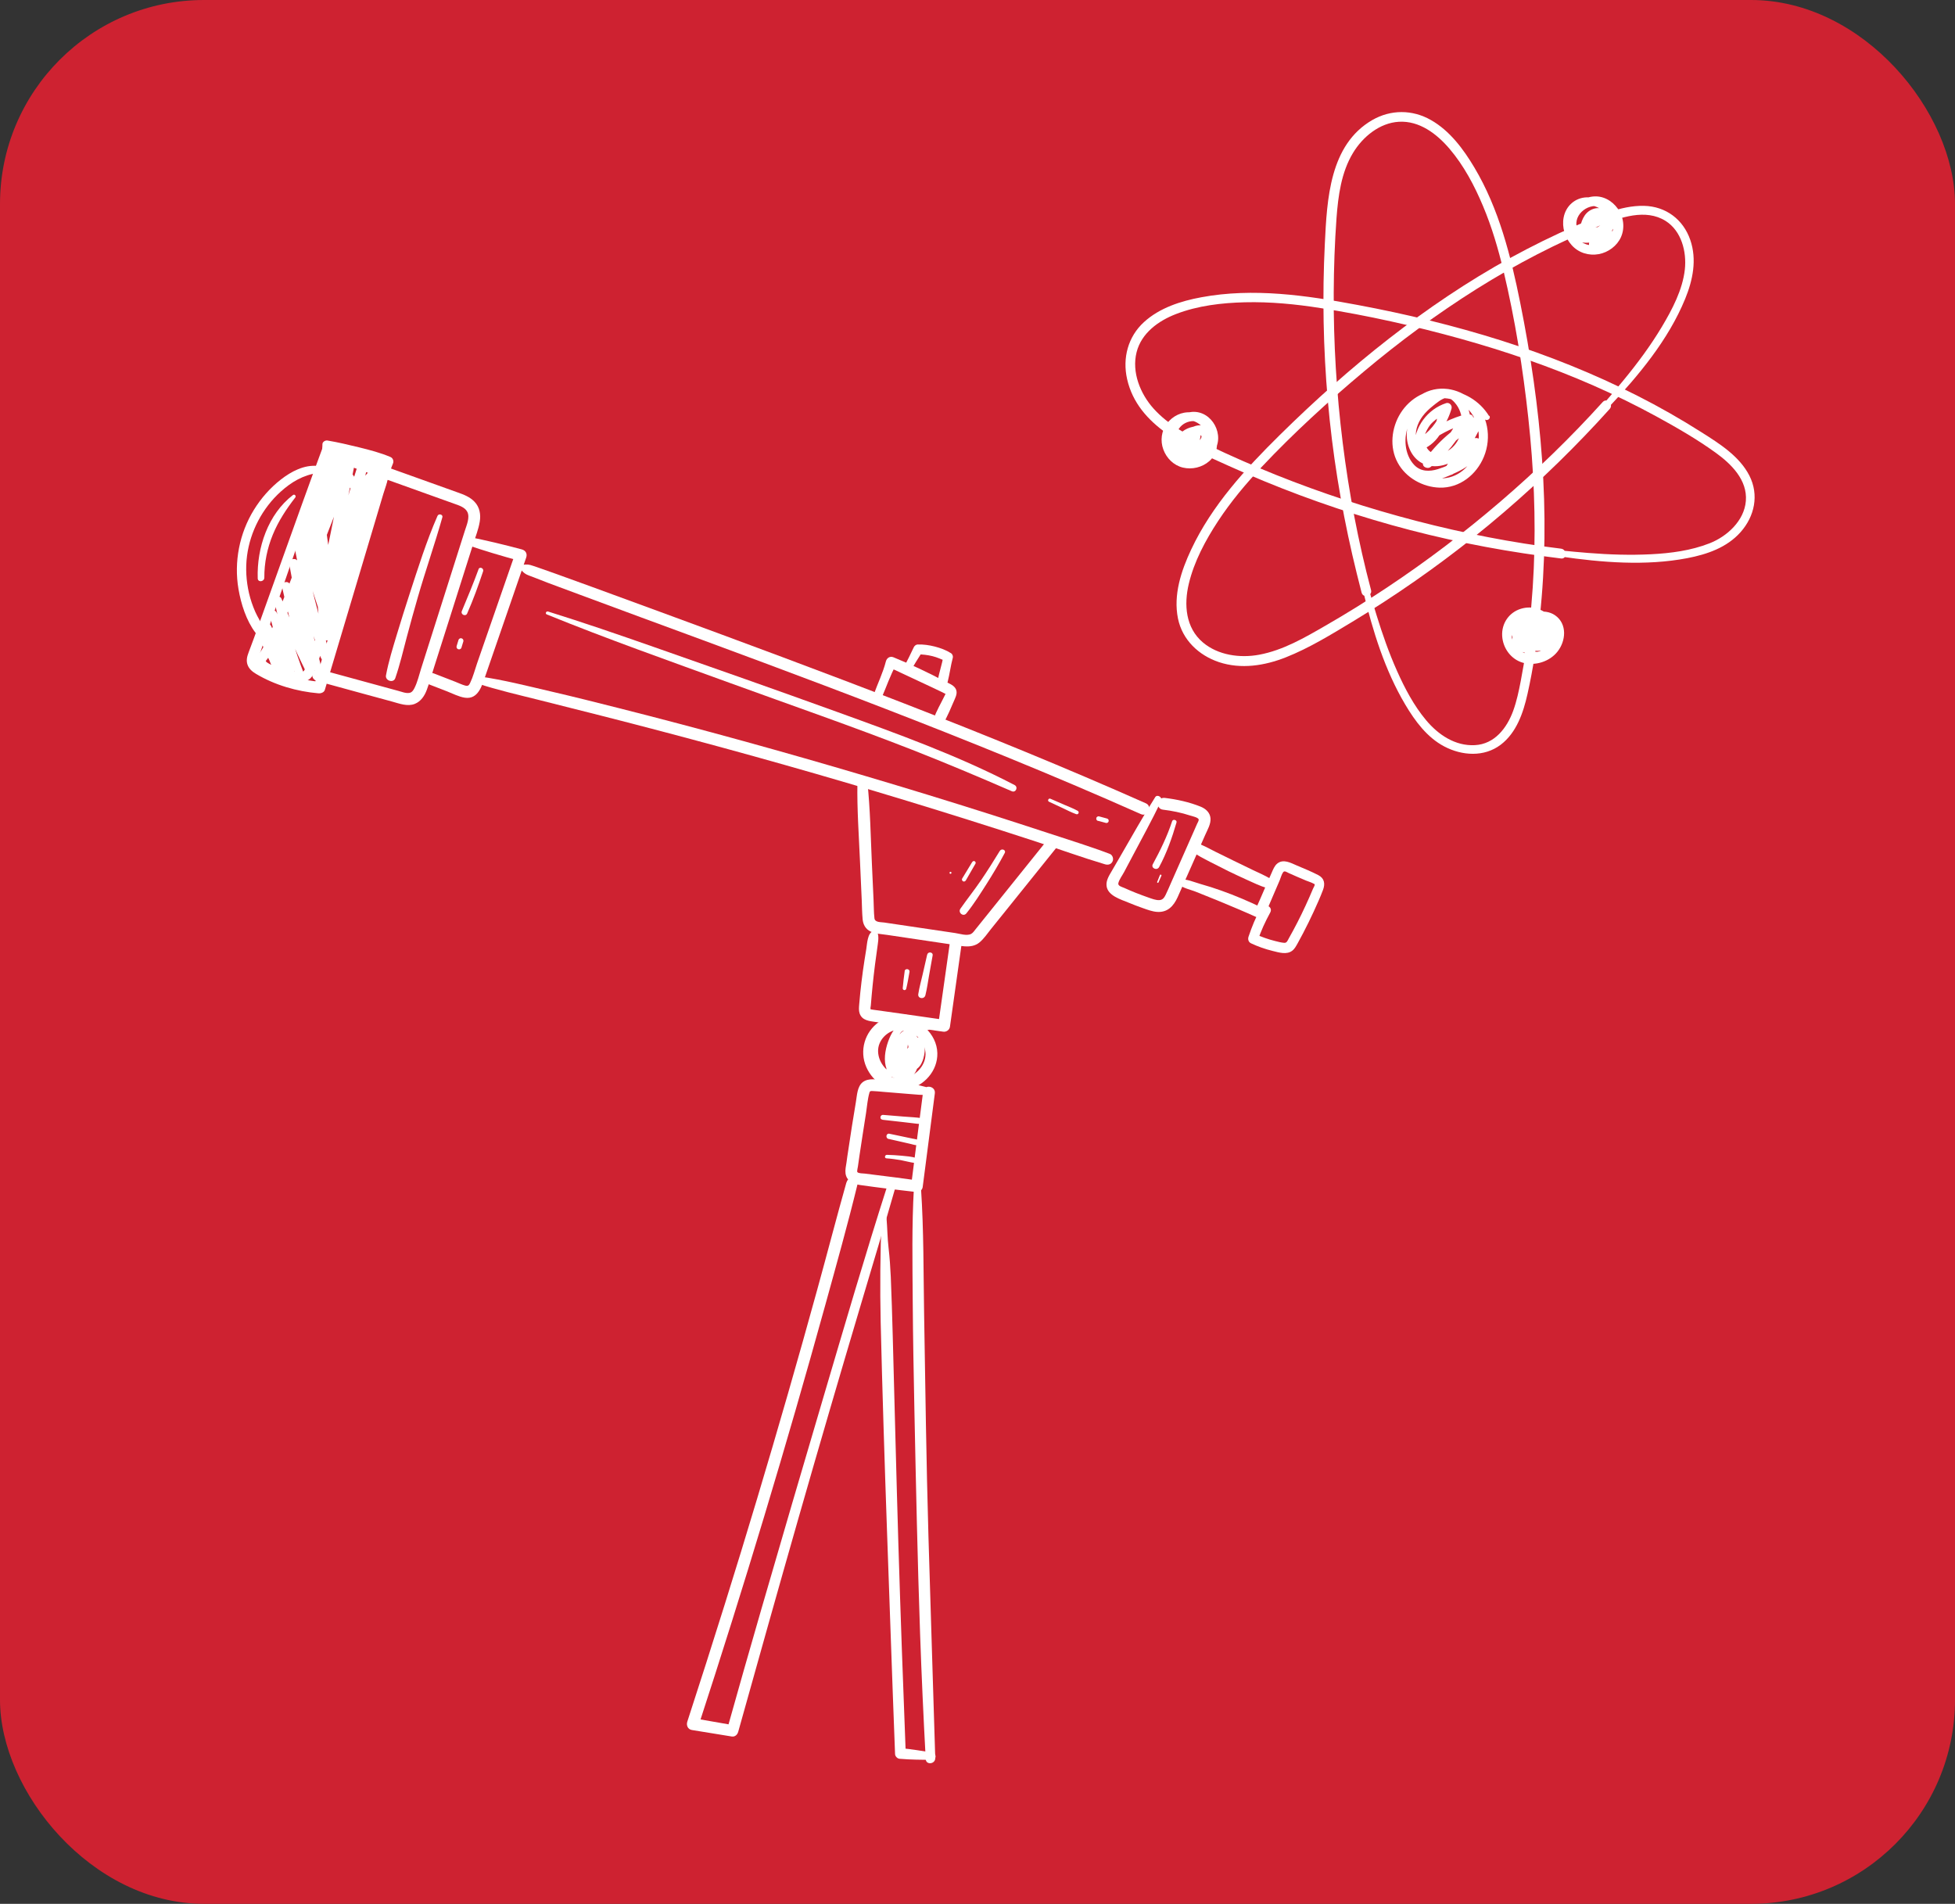<svg xmlns="http://www.w3.org/2000/svg" width="230" height="224" viewBox="0 0 230 224" fill="none"><rect x="0" y="0" width="230" height="224" fill="#333333" stroke="none"/><rect width="230" height="224" rx="24" fill="#CE2231"></rect><g clip-path="url(#clip0_3302_3918)"><path d="M175.178 48.938C174.068 47.139 172.14 46.006 170.037 45.867C167.891 45.728 165.912 46.795 164.772 48.609C163.692 50.334 163.443 52.622 164.437 54.443C165.393 56.212 167.379 57.316 169.366 57.375C171.717 57.44 173.71 55.854 174.579 53.734C175.507 51.482 175.069 48.733 173.199 47.088C171.52 45.611 169.103 45.245 167.168 46.452C165.408 47.548 164.312 49.588 164.217 51.643C164.123 53.77 165.276 56.307 167.613 56.556C168.92 56.695 170.242 56.102 171.396 55.554C172.338 55.108 173.309 54.501 173.871 53.595C174.141 53.156 174.273 52.659 174.295 52.14C174.317 51.599 173.616 51.336 173.243 51.701C172.192 52.747 171.155 53.807 170.125 54.882C170.439 55.123 170.76 55.371 171.074 55.613C172.294 53.726 173.433 51.803 174.411 49.778C174.667 49.245 174.149 48.704 173.608 48.974C171.162 50.21 169.044 52.038 167.496 54.304C167.131 54.838 167.891 55.269 168.314 54.94C170.118 53.529 171.571 51.789 172.513 49.691C172.695 49.296 172.389 48.74 171.907 48.894C170.176 49.442 168.599 50.312 167.182 51.445C166.715 51.818 167.336 52.622 167.825 52.271C169.256 51.233 170.293 49.778 170.768 48.068C170.87 47.702 170.512 47.307 170.132 47.431C167.942 48.148 166.394 50.224 166.372 52.542C166.372 52.849 166.686 53.112 166.992 53.017C168.927 52.396 170.286 50.414 170.037 48.375C169.994 48.016 169.658 47.753 169.3 47.951C168.029 48.66 166.788 49.771 166.62 51.299C166.474 52.593 167.182 54.048 168.533 54.333C169.899 54.626 171.293 53.836 172.089 52.761C172.783 51.818 173.104 50.583 173.017 49.42C172.922 48.221 172.433 47.044 171.483 46.276C170.79 45.713 170.074 45.596 169.278 46.02C168.606 46.379 167.964 46.847 167.394 47.358C166.321 48.331 165.495 49.669 165.495 51.16C165.495 52.454 166.094 53.843 167.277 54.479C168.825 55.306 170.76 54.684 171.943 53.507C173.097 52.352 173.608 50.743 173.331 49.142C173.214 48.492 172.228 48.769 172.338 49.413C172.703 51.518 170.921 53.865 168.723 53.785C167.628 53.741 166.89 52.937 166.649 51.913C166.394 50.868 166.729 49.83 167.357 48.981C167.701 48.521 168.132 48.111 168.584 47.753C168.993 47.431 169.585 46.92 170.103 46.81C170.585 46.708 171.096 47.271 171.352 47.629C171.6 47.972 171.775 48.36 171.885 48.777C172.316 50.407 171.688 52.44 170.074 53.178C169.49 53.449 168.738 53.544 168.205 53.098C167.803 52.761 167.613 52.213 167.591 51.701C167.555 50.349 168.73 49.384 169.804 48.784C169.555 48.645 169.314 48.506 169.066 48.36C169.263 49.961 168.299 51.584 166.737 52.059C166.941 52.22 167.153 52.374 167.357 52.535C167.409 50.7 168.665 48.989 170.417 48.426C170.205 48.214 169.994 48.002 169.782 47.79C169.38 49.223 168.519 50.487 167.306 51.35C167.518 51.628 167.73 51.906 167.949 52.176C169.22 51.167 170.673 50.422 172.213 49.925C172.009 49.661 171.805 49.398 171.607 49.128C170.753 51.058 169.424 52.856 167.708 54.099L168.424 54.816C169.942 52.754 171.929 51.094 174.229 49.976L173.426 49.172C172.418 51.175 171.323 53.134 170.059 54.984C169.665 55.561 170.527 56.19 171.009 55.715C172.067 54.669 173.112 53.617 174.149 52.557C173.798 52.41 173.448 52.264 173.097 52.118C173.082 52.937 172.476 53.529 171.834 53.953C171.023 54.487 170.089 54.903 169.168 55.196C168.175 55.503 167.153 55.503 166.394 54.721C165.802 54.114 165.466 53.244 165.379 52.41C165.196 50.765 165.89 49.047 167.095 47.929C168.402 46.715 170.249 46.503 171.79 47.41C173.506 48.426 174.273 50.451 173.871 52.381C173.484 54.231 172.075 55.964 170.125 56.241C168.533 56.468 166.846 55.781 165.809 54.567C164.729 53.295 164.626 51.511 165.203 49.998C165.897 48.177 167.562 46.883 169.519 46.773C171.476 46.664 173.521 47.614 174.616 49.259C174.864 49.632 175.456 49.296 175.215 48.908L175.178 48.938Z" fill="white"></path><path d="M189.221 47.958C192.77 44.193 196.275 39.996 198.254 35.164C199.159 32.956 199.656 30.543 198.853 28.218C198.02 25.813 195.975 24.277 193.412 24.219C190.616 24.16 187.877 25.484 185.365 26.573C182.751 27.706 180.195 28.971 177.698 30.338C172.681 33.102 167.935 36.311 163.422 39.828C158.902 43.345 154.637 47.168 150.555 51.189C146.524 55.167 142.574 59.465 140.142 64.649C138.967 67.149 138.017 69.993 138.587 72.779C139.105 75.294 141.026 77.107 143.406 77.904C146.006 78.767 148.774 78.328 151.271 77.341C154.024 76.252 156.594 74.665 159.121 73.144C164.138 70.11 168.957 66.747 173.536 63.084C178.092 59.436 182.408 55.481 186.446 51.27C187.439 50.232 188.418 49.186 189.374 48.119C189.871 47.57 189.06 46.752 188.556 47.3C184.803 51.453 180.772 55.364 176.522 59.012C172.272 62.66 167.803 66.053 163.137 69.153C160.793 70.71 158.405 72.194 155.966 73.598C153.498 75.023 150.964 76.507 148.131 77.034C145.882 77.451 143.297 77.1 141.508 75.579C139.478 73.854 139.273 71.141 139.858 68.692C140.486 66.053 141.822 63.567 143.304 61.308C144.808 59.02 146.568 56.921 148.438 54.933C152.198 50.941 156.28 47.212 160.479 43.696C164.671 40.179 169.089 36.911 173.718 34.001C178.348 31.099 183.218 28.547 188.293 26.515C190.63 25.579 193.61 24.519 195.954 25.995C197.823 27.173 198.444 29.622 198.217 31.705C197.954 34.089 196.728 36.414 195.515 38.446C194.179 40.683 192.609 42.789 190.952 44.8C190.214 45.699 189.462 46.576 188.702 47.461C188.41 47.804 188.885 48.294 189.199 47.958H189.221Z" fill="white"></path><path d="M183.561 65.475C188.461 66.184 193.602 66.608 198.502 65.673C200.824 65.227 203.153 64.43 204.767 62.617C206.425 60.752 206.965 58.237 205.811 55.964C204.635 53.661 202.277 52.191 200.167 50.853C197.72 49.296 195.201 47.863 192.616 46.554C187.482 43.952 182.115 41.809 176.631 40.069C171.089 38.315 165.43 36.947 159.712 35.88C153.68 34.747 147.437 33.84 141.339 34.974C138.93 35.419 136.432 36.209 134.585 37.898C132.701 39.616 132.044 42.131 132.599 44.595C133.862 50.21 139.85 52.688 144.56 54.816C150.08 57.309 155.776 59.436 161.581 61.162C167.365 62.887 173.272 64.196 179.238 65.102C180.706 65.329 182.174 65.526 183.649 65.709C184.379 65.804 184.379 64.642 183.649 64.554C177.909 63.859 172.213 62.741 166.613 61.286C161.019 59.831 155.506 58.033 150.139 55.883C147.459 54.808 144.815 53.646 142.208 52.403C139.857 51.277 137.477 50.034 135.709 48.068C134.147 46.328 133.124 43.791 133.716 41.444C134.285 39.185 136.286 37.744 138.36 36.947C140.916 35.961 143.735 35.632 146.458 35.566C149.452 35.493 152.439 35.785 155.396 36.253C160.931 37.123 166.437 38.358 171.834 39.857C177.157 41.341 182.407 43.14 187.468 45.362C189.994 46.474 192.47 47.687 194.894 49.011C197.26 50.305 199.633 51.672 201.824 53.251C203.672 54.582 205.592 56.468 205.395 58.939C205.212 61.271 203.182 63.121 201.123 63.925C198.94 64.781 196.566 65.095 194.237 65.212C191.776 65.336 189.308 65.256 186.854 65.058C185.788 64.971 184.715 64.876 183.649 64.766C183.254 64.73 183.16 65.402 183.554 65.461L183.561 65.475Z" fill="white"></path><path d="M160.399 69.664C161.494 74.219 162.925 78.862 165.328 82.905C166.467 84.828 167.891 86.765 169.913 87.825C172.002 88.922 174.601 89.105 176.558 87.62C178.413 86.209 179.216 83.848 179.706 81.647C180.378 78.664 180.823 75.623 181.152 72.589C181.816 66.455 181.86 60.255 181.422 54.106C180.984 47.9 180.078 41.729 178.851 35.632C177.749 30.141 176.347 24.563 173.455 19.708C172.17 17.551 170.571 15.387 168.343 14.122C166.167 12.88 163.626 12.872 161.45 14.122C156.412 17.032 156.119 23.48 155.864 28.642C155.557 34.805 155.674 40.983 156.214 47.132C156.747 53.244 157.726 59.319 159.099 65.292C159.442 66.777 159.807 68.246 160.187 69.723C160.377 70.439 161.487 70.132 161.297 69.416C159.792 63.735 158.69 57.938 157.967 52.103C157.237 46.24 156.879 40.34 156.908 34.432C156.923 31.501 157.025 28.569 157.237 25.652C157.434 23.035 157.792 20.278 159.179 17.99C160.318 16.104 162.297 14.459 164.575 14.327C166.992 14.188 169.03 15.745 170.527 17.5C172.214 19.474 173.477 21.865 174.477 24.256C175.514 26.719 176.266 29.293 176.887 31.888C178.238 37.569 179.173 43.381 179.801 49.179C180.443 55.057 180.699 60.979 180.443 66.886C180.312 69.862 180.056 72.83 179.64 75.776C179.436 77.239 179.187 78.686 178.91 80.134C178.683 81.311 178.435 82.495 178.026 83.621C177.289 85.654 175.836 87.555 173.513 87.672C171.199 87.796 169.198 86.443 167.774 84.733C166.335 83.014 165.269 80.989 164.356 78.942C163.407 76.815 162.633 74.607 161.947 72.377C161.647 71.412 161.362 70.439 161.078 69.467C160.954 69.028 160.289 69.211 160.399 69.657V69.664Z" fill="white"></path><path d="M182.283 72.706C181.458 72.706 180.611 72.903 179.946 73.415C179.333 73.89 178.931 74.614 178.887 75.396C178.851 76.171 179.245 76.844 179.88 77.268C180.567 77.729 181.421 77.663 182.056 77.158C183.261 76.208 183.4 74.373 182.699 73.086C181.969 71.755 180.37 71.185 178.938 71.624C177.522 72.055 176.645 73.357 176.726 74.819C176.806 76.266 177.777 77.597 179.194 77.984C180.618 78.372 182.29 77.846 183.218 76.69C184.233 75.433 184.408 73.4 182.947 72.391C181.669 71.507 179.785 72.106 178.617 72.903C178.245 73.152 177.916 73.481 177.799 73.927C177.69 74.344 177.799 74.79 178.048 75.133C178.588 75.886 179.537 76.098 180.392 75.791C180.808 75.638 181.187 75.418 181.545 75.148C181.312 74.841 181.071 74.534 180.837 74.227C180.289 74.673 179.837 75.221 179.501 75.835C179.26 76.266 179.661 76.859 180.165 76.698C181.319 76.332 182.144 75.236 182.144 74.015C182.144 73.656 181.867 73.452 181.538 73.408C180.421 73.254 179.238 73.956 178.763 74.972C178.595 75.323 178.785 75.886 179.26 75.835C180.633 75.703 181.764 74.57 181.808 73.166C181.815 72.852 181.531 72.582 181.224 72.582C180.516 72.582 179.8 72.801 179.216 73.21C178.624 73.627 178.062 74.234 177.945 74.972C177.799 75.835 178.369 76.581 179.223 76.742C179.931 76.873 180.611 76.647 181.158 76.186C181.779 75.659 182.042 74.877 181.932 74.08C181.889 73.766 181.48 73.591 181.202 73.664C180.538 73.846 179.815 74.212 179.552 74.899C179.274 75.623 179.764 76.383 180.494 76.544C182.049 76.888 183.276 75.097 182.699 73.707C182.363 72.896 181.545 72.348 180.662 72.37C179.91 72.384 179.91 73.547 180.662 73.539C181.071 73.539 181.523 73.788 181.669 74.219C181.794 74.592 181.655 75.082 181.297 75.338C181.151 75.448 180.954 75.484 180.852 75.469C180.793 75.462 180.727 75.44 180.669 75.418C180.618 75.353 180.735 75.44 180.669 75.418C180.567 75.294 180.691 75.499 180.618 75.353C180.654 75.426 180.618 75.243 180.625 75.353C180.625 75.44 180.64 75.316 180.625 75.353C180.589 75.426 180.713 75.221 180.669 75.279C180.698 75.236 180.786 75.17 180.837 75.133C181.071 74.98 181.261 74.906 181.516 74.833C181.275 74.695 181.034 74.556 180.786 74.417C180.808 74.556 180.764 74.79 180.676 74.95C180.574 75.148 180.428 75.323 180.253 75.448C180.078 75.572 179.873 75.652 179.691 75.659C179.523 75.659 179.26 75.638 179.128 75.469C178.843 75.111 179.486 74.497 179.742 74.3C180.165 73.963 180.698 73.795 181.231 73.781C181.034 73.583 180.844 73.393 180.647 73.196C180.647 73.927 180.019 74.665 179.26 74.709C179.428 74.994 179.588 75.287 179.756 75.572C180.114 74.87 180.808 74.57 181.538 74.643C181.334 74.439 181.136 74.241 180.932 74.037C180.954 74.702 180.538 75.367 179.858 75.586C180.078 75.872 180.297 76.164 180.523 76.449C180.815 75.915 181.202 75.462 181.677 75.075C182.188 74.658 181.501 73.759 180.968 74.153C180.538 74.475 179.88 74.965 179.333 74.76C179.165 74.695 179.004 74.563 178.931 74.395C178.931 74.387 178.909 74.27 178.916 74.249C178.946 74.139 179.019 74.066 179.106 73.993C179.501 73.656 180.063 73.437 180.559 73.298C181.071 73.152 181.596 73.093 182.078 73.284C182.224 73.342 182.414 73.474 182.546 73.634C182.684 73.802 182.765 74.007 182.801 74.256C182.874 74.687 182.75 75.228 182.502 75.652C182.005 76.486 181.005 76.975 180.041 76.954C179.099 76.932 178.288 76.325 177.982 75.448C177.682 74.6 177.763 73.605 178.537 73.006C179.282 72.421 180.428 72.377 181.195 72.925C181.998 73.496 182.276 74.629 181.991 75.543C181.837 76.032 181.458 76.61 180.903 76.683C180.355 76.756 179.822 76.347 179.676 75.828C179.493 75.206 179.764 74.534 180.216 74.102C180.764 73.576 181.545 73.386 182.283 73.379C182.706 73.379 182.706 72.721 182.283 72.713V72.706Z" fill="white"></path><path d="M140.135 48.521C139.025 48.419 137.966 48.938 137.294 49.822C136.63 50.692 136.484 51.862 136.863 52.886C137.243 53.916 138.075 54.75 139.156 55.013C140.244 55.276 141.434 54.991 142.274 54.253C144.18 52.578 142.822 49.274 140.595 48.653C139.594 48.375 138.47 48.704 137.732 49.42C136.856 50.268 136.783 51.526 137.294 52.6C137.776 53.624 138.806 54.355 139.923 54.487C141.047 54.618 142.165 54.048 142.807 53.142C144.166 51.241 142.617 48.301 140.252 48.462C139.178 48.535 138.112 49.157 137.637 50.144C137.112 51.219 137.301 52.681 138.426 53.288C139.331 53.778 140.5 53.609 141.34 53.061C141.821 52.747 142.238 52.301 142.406 51.738C142.596 51.138 142.384 50.451 141.792 50.173C141.23 49.91 140.551 50.071 140.105 50.48C139.667 50.882 139.397 51.518 139.236 52.074C139.047 52.717 139.215 53.456 139.894 53.712C140.39 53.895 140.967 53.712 141.383 53.419C142.223 52.834 142.961 51.365 142.128 50.48C141.186 49.479 139.631 50.371 139.142 51.387C138.886 51.928 138.813 52.505 138.937 53.09C139.017 53.478 139.448 53.551 139.755 53.419C140.843 52.951 141.405 51.723 141.215 50.583C141.179 50.363 140.894 50.144 140.668 50.166C139.74 50.261 138.908 50.736 138.419 51.548C138.294 51.76 138.141 52.023 138.214 52.279C138.28 52.52 138.506 52.739 138.718 52.864C139.12 53.098 139.616 53.098 140.018 52.864C140.639 52.513 140.084 51.577 139.463 51.913C139.383 51.957 139.295 51.935 139.236 51.847V52.418C139.492 51.847 140.025 51.38 140.66 51.306C140.478 51.167 140.295 51.029 140.113 50.89C140.222 51.474 139.872 52.176 139.317 52.41C139.543 52.542 139.77 52.666 139.996 52.798C139.872 52.191 140.23 51.474 140.814 51.241C140.938 51.189 141.128 51.138 141.259 51.211C141.34 51.255 141.361 51.343 141.361 51.372C141.398 51.672 141.223 52.038 141.026 52.271C140.872 52.454 140.566 52.652 140.383 52.681C140.303 52.696 140.273 52.681 140.259 52.681C140.208 52.681 140.273 52.681 140.288 52.717C140.23 52.542 140.295 52.388 140.361 52.213C140.478 51.899 140.617 51.496 140.894 51.284C141.04 51.175 141.325 51.102 141.354 51.299C141.391 51.57 141.069 51.891 140.887 52.045C140.646 52.242 140.354 52.381 140.054 52.454C139.514 52.593 138.857 52.535 138.55 52.016C138.156 51.358 138.506 50.502 139.047 50.042C139.55 49.61 140.266 49.435 140.909 49.617C141.566 49.808 142.07 50.378 142.26 51.021C142.471 51.73 142.23 52.447 141.705 52.959C141.172 53.471 140.398 53.704 139.682 53.522C138.944 53.331 138.294 52.783 138.002 52.074C137.696 51.321 137.813 50.524 138.426 49.983C138.93 49.537 139.667 49.347 140.317 49.515C141.069 49.72 141.646 50.305 141.975 50.999C142.325 51.723 142.435 52.681 141.895 53.339C140.916 54.531 138.915 54.487 137.995 53.258C137.55 52.666 137.345 51.862 137.506 51.131C137.681 50.341 138.243 49.698 138.966 49.347C139.339 49.164 139.718 49.055 140.135 49.047C140.471 49.04 140.456 48.565 140.135 48.535V48.521Z" fill="white"></path><path d="M190.141 25.06C189.265 24.058 188.089 23.188 186.694 23.217C185.307 23.254 184.211 24.233 183.956 25.593C183.737 26.763 184.116 27.977 184.912 28.854C185.723 29.753 186.913 30.112 188.096 29.9C189.206 29.695 190.243 28.934 190.703 27.896C191.185 26.807 191.017 25.52 190.331 24.555C189.644 23.59 188.542 22.976 187.337 23.13C186.176 23.276 185.088 24.029 184.606 25.111C184.314 25.776 184.211 26.551 184.489 27.246C184.752 27.904 185.358 28.357 186.044 28.503C187.614 28.84 188.878 27.772 189.871 26.69C189.535 26.493 189.199 26.295 188.856 26.098C188.578 26.975 187.57 27.407 186.716 27.121C186.665 27.487 186.614 27.852 186.57 28.218C188.177 28.284 189.71 27.151 190.082 25.571C190.148 25.294 190.031 25.089 189.82 24.928C189.111 24.38 188.074 24.438 187.329 24.892C186.526 25.381 186.103 26.229 185.832 27.099C186.198 27.202 186.563 27.304 186.928 27.399C187.052 26.851 187.154 26.105 187.673 25.769C188.133 25.469 188.483 25.798 188.615 26.244C188.841 27.012 188.33 28.086 187.454 28.203C187.541 28.525 187.629 28.854 187.716 29.176L189.673 28.13C190.009 27.955 190.039 27.37 189.673 27.202C188.812 26.8 187.87 26.631 186.928 26.756C186.643 26.792 186.395 26.975 186.395 27.29C186.395 27.553 186.643 27.86 186.928 27.823C187.68 27.728 188.439 27.809 189.133 28.123V27.195C188.483 27.553 187.833 27.911 187.191 28.262C186.964 28.386 186.877 28.686 186.979 28.913C187.088 29.169 187.329 29.256 187.592 29.212C189.104 28.986 190.134 27.114 189.608 25.703C189.235 24.709 188.257 24.204 187.271 24.65C186.307 25.082 185.993 26.12 185.832 27.078C185.781 27.377 185.913 27.692 186.227 27.779C186.519 27.86 186.848 27.684 186.928 27.385C187.067 26.829 187.351 26.237 187.833 25.908C188.264 25.615 188.812 25.579 189.243 25.893C189.155 25.681 189.067 25.462 188.98 25.25C188.753 26.354 187.702 27.173 186.57 27.085C186.3 27.063 186.052 27.311 186.022 27.567C185.986 27.86 186.154 28.079 186.424 28.181C187.863 28.723 189.527 27.801 190.031 26.405C190.243 25.82 189.425 25.396 189.016 25.813C188.396 26.449 187.665 27.319 186.709 27.363C186.358 27.377 185.979 27.311 185.723 27.056C185.438 26.77 185.409 26.295 185.497 25.922C185.672 25.155 186.336 24.548 187.081 24.329C187.841 24.102 188.593 24.329 189.133 24.899C189.652 25.447 189.922 26.281 189.768 26.997C189.608 27.75 189.024 28.357 188.315 28.657C187.578 28.971 186.753 28.927 186.081 28.488C185.402 28.05 184.927 27.231 184.869 26.427C184.788 25.359 185.394 24.292 186.519 24.153C187.731 24.007 188.783 24.804 189.608 25.593C189.966 25.937 190.469 25.418 190.148 25.052L190.141 25.06Z" fill="white"></path><path d="M38.071 52.355C36.348 56.989 34.693 61.647 33.023 66.303L30.523 73.285C30.106 74.458 29.683 75.623 29.24 76.785C29.061 77.251 28.951 77.727 29.12 78.211C29.294 78.703 29.681 79.021 30.113 79.281C32.318 80.603 34.919 81.357 37.474 81.575C37.749 81.596 38.125 81.475 38.215 81.174C39.528 76.785 40.843 72.388 42.149 67.998C42.803 65.803 43.456 63.607 44.117 61.406C44.444 60.305 44.77 59.211 45.098 58.11C45.365 57.214 45.838 56.185 45.627 55.237C45.366 54.052 44.236 53.776 43.205 53.559C41.937 53.291 40.677 53.024 39.409 52.763C38.648 52.602 38.265 53.831 39.017 54.097C41.537 55.003 44.058 55.902 46.585 56.809C48.028 57.327 49.465 57.843 50.908 58.36C51.761 58.664 52.622 58.969 53.475 59.28C54.004 59.469 54.707 59.686 54.98 60.229C55.309 60.881 54.887 61.81 54.689 62.445C54.408 63.338 54.12 64.231 53.84 65.118C53.271 66.904 52.711 68.684 52.142 70.471C51.569 72.285 50.99 74.091 50.417 75.905C50.125 76.826 49.833 77.746 49.541 78.667C49.302 79.424 49.117 80.254 48.757 80.964C48.632 81.216 48.465 81.469 48.17 81.524C47.744 81.601 47.248 81.388 46.842 81.282C45.827 81.003 44.812 80.724 43.803 80.453C41.717 79.886 39.639 79.313 37.553 78.746C37.182 78.646 36.8 78.987 36.746 79.337C36.683 79.749 36.966 80.043 37.337 80.144C39.305 80.685 41.282 81.221 43.25 81.762C44.211 82.026 45.164 82.288 46.125 82.544C46.969 82.775 47.932 83.161 48.8 82.816C49.524 82.528 49.956 81.858 50.214 81.161C50.545 80.268 50.803 79.335 51.094 78.421C51.694 76.525 52.294 74.629 52.901 72.735L54.755 66.884C55.058 65.936 55.355 64.988 55.658 64.04C55.934 63.175 56.293 62.286 56.439 61.386C56.584 60.542 56.438 59.682 55.835 59.045C55.295 58.468 54.559 58.189 53.833 57.934C52.167 57.332 50.5 56.737 48.833 56.142C45.757 55.042 42.682 53.936 39.605 52.836C39.472 53.281 39.34 53.725 39.214 54.171C40.245 54.388 41.284 54.606 42.316 54.824C42.779 54.924 43.27 54.986 43.727 55.128C44.034 55.226 44.271 55.356 44.289 55.702C44.304 56.069 44.159 56.455 44.056 56.796C43.895 57.329 43.734 57.862 43.58 58.404C43.28 59.416 42.974 60.428 42.674 61.447C41.458 65.53 40.234 69.611 39.025 73.695C38.34 76.007 37.655 78.312 36.97 80.624C37.219 80.49 37.461 80.356 37.711 80.223C35.55 80.046 33.452 79.463 31.516 78.483C31.224 78.337 30.667 78.144 30.478 77.842C30.287 77.548 30.569 76.927 30.663 76.641C31.036 75.525 31.436 74.414 31.815 73.299C33.326 68.926 34.838 64.553 36.342 60.179C37.196 57.7 38.045 55.213 38.872 52.723C39.045 52.206 38.284 51.852 38.09 52.372L38.071 52.355Z" fill="white"></path><path d="M54.784 64.059C56.883 64.778 59.022 65.418 61.165 65.993C60.992 65.673 60.82 65.353 60.641 65.032C59.433 68.501 58.234 71.964 57.033 75.434C56.726 76.317 56.426 77.193 56.118 78.076C55.859 78.83 55.656 79.635 55.309 80.354C55.173 80.634 55.07 80.746 54.746 80.668C54.34 80.562 53.943 80.357 53.558 80.211C52.721 79.888 51.878 79.557 51.041 79.234C50.198 78.903 49.62 80.195 50.464 80.519C51.172 80.793 51.881 81.067 52.59 81.342C53.257 81.603 53.971 81.978 54.677 82.088C56.276 82.336 56.709 80.643 57.117 79.483C58.136 76.535 59.156 73.588 60.169 70.64C60.749 68.963 61.324 67.277 61.905 65.6C62.061 65.145 61.841 64.76 61.381 64.639C59.293 64.079 57.176 63.572 55.06 63.151C54.54 63.048 54.276 63.88 54.791 64.06L54.784 64.059Z" fill="white"></path><path d="M61.181 66.917C61.408 67.16 61.617 67.421 61.916 67.574C62.174 67.707 62.461 67.795 62.73 67.901C63.33 68.137 63.929 68.373 64.53 68.602C65.74 69.054 66.95 69.506 68.161 69.951C70.601 70.859 73.035 71.758 75.477 72.659C80.286 74.427 85.101 76.203 89.901 77.991C99.451 81.553 108.975 85.196 118.408 89.054C123.713 91.221 128.993 93.463 134.23 95.79C135.053 96.154 135.629 94.878 134.806 94.514C125.434 90.351 115.945 86.484 106.39 82.772C96.834 79.059 87.218 75.502 77.593 71.964C74.907 70.976 72.229 69.989 69.542 69.014C68.161 68.514 66.78 68.014 65.399 67.514C64.735 67.275 64.07 67.043 63.406 66.811C63.073 66.696 62.742 66.573 62.399 66.477C62.022 66.375 61.678 66.429 61.3 66.471C61.068 66.492 61.034 66.758 61.175 66.909L61.181 66.917Z" fill="white"></path><path d="M56.16 80.415C58.522 81.182 60.958 81.745 63.367 82.347C65.788 82.959 68.218 83.564 70.639 84.182C75.481 85.412 80.316 86.69 85.145 88.004C94.789 90.635 104.375 93.451 113.911 96.459C116.569 97.3 119.232 98.149 121.879 99.016C124.587 99.901 127.267 100.874 130.001 101.691C130.349 101.795 130.725 101.717 130.889 101.35C131.038 101.037 130.893 100.585 130.548 100.46C128.184 99.565 125.761 98.825 123.36 98.031C120.987 97.248 118.603 96.486 116.226 95.724C111.436 94.202 106.624 92.727 101.805 91.301C92.216 88.456 82.571 85.789 72.878 83.336C70.174 82.652 67.471 81.968 64.752 81.34C61.992 80.697 59.214 79.988 56.402 79.588C55.941 79.516 55.685 80.249 56.161 80.408L56.16 80.415Z" fill="white"></path><path d="M135.895 93.811C134.45 96.084 133.142 98.442 131.789 100.772C131.45 101.349 131.11 101.933 130.777 102.511C130.476 103.03 130.11 103.595 130.183 104.229C130.319 105.388 131.847 105.818 132.747 106.194C133.305 106.423 133.878 106.648 134.449 106.844C134.991 107.035 135.551 107.251 136.131 107.291C137.363 107.374 138.067 106.611 138.542 105.568C139.641 103.127 140.706 100.674 141.791 98.231C142.055 97.628 142.476 96.942 142.409 96.259C142.347 95.598 141.85 95.156 141.265 94.915C139.926 94.372 138.453 94.05 137.021 93.878C136.13 93.769 135.91 95.151 136.808 95.262C137.895 95.394 138.97 95.611 140.012 95.952C140.209 96.018 140.978 96.173 141.02 96.416C141.046 96.57 140.888 96.803 140.832 96.937C140.701 97.232 140.57 97.519 140.446 97.815C139.555 99.837 138.657 101.859 137.767 103.874C137.559 104.343 137.362 104.827 137.134 105.286C136.968 105.625 136.784 105.89 136.381 105.906C135.978 105.922 135.553 105.756 135.173 105.625C134.65 105.444 134.137 105.25 133.618 105.048C133.16 104.863 132.697 104.669 132.249 104.464C131.995 104.353 131.483 104.238 131.571 103.901C131.682 103.46 132.039 103 132.251 102.597C132.524 102.081 132.797 101.565 133.068 101.056C134.261 98.794 135.501 96.547 136.607 94.243C136.808 93.824 136.152 93.393 135.896 93.804L135.895 93.811Z" fill="white"></path><path d="M140.135 100.091C140.791 100.614 141.608 101.013 142.349 101.4C143.065 101.768 143.787 102.137 144.504 102.492C145.228 102.847 145.963 103.183 146.69 103.517C147.466 103.867 148.257 104.254 149.077 104.495C149.632 104.653 150.036 103.75 149.547 103.445C148.868 103.025 148.123 102.71 147.404 102.369C146.652 102.009 145.901 101.636 145.149 101.276C144.424 100.927 143.7 100.572 142.983 100.21C142.254 99.84 141.499 99.408 140.715 99.158C140.15 98.977 139.606 99.672 140.134 100.098L140.135 100.091Z" fill="white"></path><path d="M138.583 103.978C139.156 104.525 140.072 104.66 140.797 104.965C141.603 105.298 142.42 105.61 143.227 105.943C144.82 106.598 146.404 107.266 147.975 107.974C148.282 108.115 148.682 107.977 148.818 107.654C149.373 106.281 149.981 104.93 150.556 103.567C150.68 103.272 150.769 102.885 150.96 102.621C151.122 102.403 151.402 102.626 151.616 102.723C152.291 103.028 152.968 103.319 153.646 103.603C153.941 103.728 154.292 103.818 154.567 103.982C154.692 104.052 154.651 103.995 154.668 104.069C154.694 104.181 154.525 104.44 154.48 104.548C154.196 105.226 153.899 105.903 153.589 106.57C152.985 107.886 152.322 109.171 151.614 110.427C151.475 110.677 151.389 110.957 151.079 110.931C150.718 110.903 150.341 110.802 149.99 110.712C149.191 110.516 148.42 110.232 147.67 109.901C147.772 110.167 147.868 110.426 147.97 110.692C148.336 109.525 148.863 108.427 149.442 107.358C149.815 106.657 148.715 106.186 148.333 106.857C147.727 107.914 147.28 109.047 146.888 110.202C146.782 110.515 146.874 110.844 147.187 110.992C148.007 111.377 148.855 111.673 149.73 111.887C150.453 112.064 151.386 112.366 152.037 111.852C152.322 111.631 152.487 111.299 152.664 110.99C152.882 110.595 153.101 110.193 153.306 109.795C153.74 108.969 154.149 108.13 154.545 107.276C154.933 106.428 155.322 105.573 155.65 104.701C155.919 103.977 155.817 103.339 155.089 102.961C154.275 102.542 153.414 102.187 152.575 101.835C151.857 101.53 150.985 101.023 150.266 101.605C149.939 101.869 149.78 102.295 149.615 102.67C149.406 103.146 149.189 103.627 148.98 104.103C148.538 105.114 148.115 106.136 147.653 107.137C147.934 107.031 148.215 106.924 148.496 106.818C146.913 106.05 145.317 105.366 143.657 104.779C142.863 104.499 142.067 104.239 141.251 104.013C140.469 103.799 139.531 103.345 138.721 103.499C138.486 103.541 138.408 103.815 138.583 103.978Z" fill="white"></path><path d="M100.872 92.128C100.819 95.203 101.043 98.293 101.177 101.361C101.243 102.881 101.308 104.407 101.381 105.928C101.41 106.662 101.418 107.4 101.484 108.133C101.535 108.771 101.83 109.317 102.422 109.602C103.021 109.888 103.777 109.905 104.426 110.006C105.18 110.123 105.928 110.232 106.683 110.342C108.22 110.573 109.75 110.803 111.289 111.027C112.001 111.138 112.723 111.278 113.442 111.34C114.092 111.39 114.727 111.31 115.244 110.875C115.77 110.435 116.171 109.824 116.596 109.296C117.073 108.705 117.543 108.113 118.019 107.529L124.478 99.495C125.044 98.789 123.958 97.905 123.391 98.611C121.604 100.838 119.817 103.057 118.03 105.284L115.402 108.553C115.181 108.827 114.967 109.101 114.747 109.367C114.606 109.546 114.456 109.773 114.246 109.883C113.74 110.148 112.9 109.853 112.375 109.779C109.594 109.362 106.819 108.953 104.037 108.543C103.639 108.482 102.942 108.552 102.876 108.049C102.793 107.335 102.808 106.593 102.77 105.865L102.577 101.65C102.429 98.436 102.386 95.196 102.042 92.002C101.961 91.231 100.89 91.409 100.878 92.136L100.872 92.128Z" fill="white"></path><path d="M102.733 109.563C102.048 109.742 102.01 111.096 101.916 111.661C101.771 112.511 101.645 113.372 101.52 114.225C101.403 115.08 101.298 115.943 101.209 116.802C101.166 117.261 101.117 117.718 101.082 118.178C101.056 118.531 101.015 118.89 101.133 119.237C101.419 120.076 102.275 120.13 103.022 120.246C103.896 120.374 104.77 120.503 105.638 120.623C107.415 120.877 109.185 121.13 110.961 121.384C111.331 121.442 111.708 121.178 111.759 120.8C112.217 117.558 112.675 114.31 113.132 111.068C113.255 110.179 111.886 109.966 111.757 110.855C111.299 114.096 110.834 117.344 110.377 120.585L111.175 120.001C109.545 119.769 107.916 119.531 106.285 119.3C105.474 119.181 104.655 119.068 103.843 118.957C103.438 118.894 103.03 118.852 102.618 118.788C102.548 118.777 102.472 118.765 102.402 118.754C102.428 118.816 102.436 118.81 102.425 118.744C102.378 118.629 102.437 118.431 102.449 118.311C102.576 116.7 102.738 115.094 102.943 113.487C103.045 112.687 103.169 111.884 103.271 111.084C103.324 110.692 103.538 109.351 102.726 109.561L102.733 109.563Z" fill="white"></path><path d="M109.315 120.824C108.839 120.435 108.4 120.038 107.842 119.758C107.331 119.5 106.737 119.365 106.174 119.356C105.197 119.341 104.231 119.67 103.43 120.226C101.724 121.413 101.082 123.632 101.916 125.543C102.725 127.392 104.687 128.67 106.724 128.213C108.723 127.765 110.325 126.003 110.276 123.906C110.221 121.622 108.095 119.697 105.85 119.786C105.477 119.799 105.199 120.207 105.238 120.556C105.284 120.957 105.636 121.176 106.009 121.169C107.342 121.147 108.578 122.262 108.838 123.547C109.118 124.971 108.108 126.281 106.8 126.744C105.424 127.231 104.02 126.549 103.317 125.316C102.607 124.076 102.816 122.584 103.849 121.593C104.436 121.026 105.21 120.645 106.028 120.579C106.506 120.538 106.951 120.622 107.421 120.73C107.98 120.86 108.559 121 109.111 121.171C109.322 121.24 109.527 120.978 109.33 120.819L109.315 120.824Z" fill="white"></path><path d="M109.622 128.135C108.741 127.777 107.786 127.622 106.852 127.462C105.925 127.304 104.985 127.187 104.047 127.106C103.242 127.039 102.188 126.782 101.496 127.326C100.845 127.84 100.827 128.882 100.697 129.634C100.374 131.545 100.07 133.465 99.789 135.382C99.718 135.843 99.647 136.297 99.59 136.761C99.526 137.18 99.418 137.643 99.475 138.066C99.6 138.966 100.397 139.318 101.195 139.428C103.378 139.738 105.574 140.007 107.768 140.247C108.126 140.288 108.499 140.053 108.55 139.674C109.031 136 109.512 132.325 109.981 128.642C110.095 127.758 108.721 127.538 108.605 128.428C108.124 132.103 107.664 135.78 107.195 139.464C107.453 139.275 107.719 139.08 107.977 138.891C106.313 138.648 104.636 138.445 102.966 138.236L101.753 138.083C101.557 138.053 101.002 138.081 100.865 137.903C100.801 137.814 100.914 137.359 100.934 137.227C101 136.8 101.06 136.366 101.118 135.939C101.361 134.273 101.631 132.62 101.887 130.957C102.008 130.174 102.066 129.332 102.284 128.571C102.349 128.331 102.473 128.364 102.708 128.372C103.106 128.384 103.506 128.432 103.909 128.465C104.848 128.54 105.794 128.622 106.733 128.696C107.652 128.767 108.585 128.883 109.504 128.811C109.851 128.786 109.932 128.262 109.609 128.133L109.622 128.135Z" fill="white"></path><path d="M99.58 139.118C98.409 143.273 97.327 147.456 96.177 151.621C95.038 155.753 93.878 159.888 92.692 164.004C90.314 172.272 87.847 180.513 85.278 188.723C83.836 193.343 82.358 197.959 80.86 202.564C80.723 202.993 80.907 203.465 81.395 203.548C82.957 203.812 84.523 204.047 86.084 204.311C86.476 204.372 86.754 204.1 86.851 203.75C89.193 195.383 91.536 187.017 93.928 178.657C96.321 170.291 98.76 161.947 101.242 153.609C102.626 148.95 104.032 144.288 105.369 139.615C105.521 139.095 104.612 138.818 104.445 139.343C101.783 147.646 99.346 156.02 96.875 164.381C94.416 172.715 91.963 181.051 89.553 189.392C88.189 194.104 86.846 198.819 85.523 203.544C85.781 203.355 86.031 203.172 86.289 202.983C84.728 202.72 83.17 202.428 81.609 202.164C81.787 202.493 81.965 202.821 82.144 203.149C84.831 194.914 87.43 186.645 89.926 178.352C92.419 170.08 94.816 161.779 97.117 153.456C98.413 148.762 99.732 144.065 100.883 139.342C100.965 138.997 100.662 138.642 100.333 138.591C99.942 138.531 99.679 138.798 99.584 139.141L99.58 139.118Z" fill="white"></path><path d="M107.515 139.852C107.264 144.214 107.351 148.607 107.378 152.976C107.407 157.331 107.493 161.688 107.579 166.045C107.761 174.782 107.942 183.525 108.247 192.26C108.419 197.167 108.643 202.067 108.909 206.974C108.946 207.703 110.048 207.566 110.03 206.847C109.772 198.135 109.479 189.424 109.228 180.712C108.977 172.001 108.862 163.289 108.719 154.579C108.638 149.679 108.682 144.763 108.357 139.868C108.322 139.398 107.534 139.361 107.508 139.851L107.515 139.852Z" fill="white"></path><path d="M109.701 206.203C108.478 206.013 107.252 205.801 106.025 205.69C106.203 205.875 106.375 206.059 106.555 206.237C106.233 198.037 105.941 189.827 105.69 181.624C105.445 173.478 105.251 165.327 105.028 157.178C104.963 154.864 104.898 152.549 104.798 150.237C104.744 149.098 104.669 147.963 104.537 146.826C104.401 145.667 104.396 144.493 104.298 143.326C104.268 143.006 103.729 142.98 103.72 143.315C103.554 147.404 103.518 151.484 103.609 155.577C103.705 159.677 103.823 163.782 103.948 167.887C104.198 176.09 104.505 184.295 104.792 192.497C104.956 197.131 105.122 201.757 105.302 206.386C105.312 206.645 105.571 206.915 105.833 206.934C107.11 207.046 108.405 207.046 109.689 207.067C110.196 207.074 110.184 206.27 109.702 206.196L109.701 206.203Z" fill="white"></path><path d="M103.718 82.105C104.29 80.806 104.739 79.424 105.437 78.187C105.156 78.293 104.875 78.4 104.594 78.507C106.292 79.321 108.018 80.089 109.715 80.903C110.115 81.094 110.514 81.285 110.914 81.476C111.027 81.529 111.169 81.63 111.287 81.648C111.406 81.666 111.435 81.8 111.37 81.575C111.304 81.357 111.302 81.507 111.249 81.621C111.198 81.72 111.153 81.82 111.102 81.92C110.684 82.778 110.164 83.649 109.853 84.552C109.749 84.85 109.815 85.168 110.103 85.342C110.345 85.487 110.755 85.471 110.916 85.21C111.495 84.284 111.897 83.209 112.344 82.213C112.531 81.791 112.664 81.347 112.369 80.936C112.099 80.558 111.536 80.363 111.138 80.158C109.189 79.126 107.163 78.168 105.118 77.336C104.701 77.164 104.327 77.414 104.221 77.82C103.881 79.147 103.265 80.404 102.802 81.691C102.587 82.295 103.454 82.701 103.718 82.105Z" fill="white"></path><path d="M107.024 78.932C107.339 78.652 107.549 78.219 107.769 77.86L108.461 76.758C108.286 76.824 108.11 76.897 107.929 76.962C108.53 77.005 109.116 77.053 109.701 77.201C110.259 77.338 110.778 77.583 111.316 77.802C111.211 77.607 111.105 77.412 110.993 77.209C110.818 78.161 110.505 79.079 110.322 80.03C110.26 80.343 110.511 80.66 110.818 80.708C111.16 80.761 111.411 80.528 111.495 80.212C111.732 79.276 111.845 78.314 112.097 77.38C112.143 77.215 112.047 76.957 111.898 76.862C111.305 76.484 110.649 76.246 109.968 76.069C109.314 75.904 108.629 75.805 107.953 75.829C107.76 75.834 107.578 75.992 107.502 76.159C107.313 76.552 107.124 76.945 106.934 77.337C106.755 77.71 106.483 78.133 106.411 78.551C106.364 78.858 106.762 79.149 107.018 78.924L107.024 78.932Z" fill="white"></path><path d="M37.366 54.822C35.782 54.662 34.254 55.477 33.043 56.42C31.775 57.411 30.707 58.627 29.867 59.992C28.168 62.755 27.508 66.109 28.057 69.314C28.358 71.07 28.974 73.012 30.054 74.446C30.433 74.956 31.392 74.489 31.063 73.887C30.711 73.246 30.32 72.634 30.022 71.965C29.721 71.275 29.474 70.556 29.302 69.821C28.966 68.381 28.87 66.871 29.061 65.405C29.432 62.536 30.871 59.79 33.023 57.848C34.269 56.725 35.664 55.889 37.352 55.657C37.812 55.593 37.86 54.863 37.367 54.815L37.366 54.822Z" fill="white"></path><path d="M30.536 75.157C31.161 76.528 31.77 77.91 32.434 79.258L33.347 78.899C32.49 77.321 32.006 75.593 31.94 73.801C31.605 73.885 31.277 73.97 30.944 74.047C31.903 76.028 32.87 78.009 33.83 79.99C34.129 80.602 34.99 80.256 34.804 79.604C34.088 77.111 33.328 74.624 32.582 72.14C32.301 72.247 32.026 72.362 31.745 72.468C32.847 74.871 33.893 77.309 34.957 79.728C35.19 80.258 36.011 79.942 35.802 79.394C34.7 76.533 33.811 73.583 33.165 70.585C32.883 70.655 32.6 70.726 32.325 70.798C33.458 73.549 34.637 76.287 35.956 78.953C36.228 79.503 37.048 79.194 36.847 78.597C35.771 75.425 34.868 72.201 34.157 68.928C33.845 69.008 33.533 69.082 33.221 69.162C34.295 72.341 35.468 75.493 36.74 78.595C37.005 79.244 37.881 78.85 37.722 78.21C36.71 74.254 35.815 70.28 35.106 66.256C34.765 66.339 34.422 66.429 34.08 66.512C35.301 70.136 36.522 73.76 37.751 77.378C37.987 78.073 39.003 77.65 38.801 76.968C37.519 72.583 36.33 68.148 35.524 63.644C35.227 63.763 34.931 63.874 34.633 63.993C35.204 64.604 35.424 65.403 35.684 66.174C35.99 67.108 36.296 68.043 36.602 68.978C37.215 70.847 37.826 72.724 38.453 74.588C38.653 75.192 39.698 74.953 39.554 74.308C38.491 69.621 37.952 64.822 38.093 60.014C37.751 60.011 37.402 60 37.059 59.997C37.585 64.558 38.292 69.104 39.182 73.614C39.292 74.153 40.175 74.269 40.224 73.632C40.477 70.466 41.082 67.332 42.029 64.302C42.962 61.312 44.046 58.368 45.075 55.407C45.295 54.769 44.341 54.327 44.106 54.971C42.019 60.708 40.317 66.591 38.99 72.546L40.079 72.715C40.607 66.608 41.887 60.588 43.286 54.629C43.429 54.029 42.419 53.715 42.226 54.315C40.622 59.383 39.079 64.467 37.53 69.544L38.658 69.876C39.695 64.692 40.725 59.499 41.783 54.317C41.918 53.673 40.914 53.367 40.668 53.987C39.061 58.053 37.44 62.117 35.846 66.191C36.242 66.31 36.631 66.428 37.029 66.539C37.336 63.997 38.084 61.558 38.941 59.158C39.343 58.032 39.809 56.917 40.17 55.778C40.493 54.754 40.633 53.71 40.043 52.76C39.768 52.316 39.161 52.494 38.945 52.876C37.894 54.774 37.225 56.838 36.633 58.914C36.02 61.081 35.454 63.261 34.875 65.44L36.181 65.642C36.266 61.57 37.564 57.606 39.934 54.296C39.628 54.291 39.329 54.281 39.022 54.276C39.933 55.555 40.829 56.839 41.7 58.14C41.921 58.468 42.379 58.424 42.619 58.161C43.204 57.522 43.775 56.88 44.354 56.233C44.015 56.023 43.675 55.813 43.336 55.603C40.803 61.128 39.147 66.989 37.544 72.837C37.943 72.842 38.349 72.855 38.748 72.86C38.489 70.143 38.208 67.423 37.934 64.705C37.879 64.181 37.1 64.039 36.901 64.545C36.052 66.66 35.184 68.765 34.328 70.879C34.656 70.98 34.992 71.075 35.319 71.176C35.421 69.911 35.523 68.653 35.625 67.388C35.666 66.843 34.871 66.527 34.647 67.1C33.975 68.857 33.318 70.615 32.627 72.362C32.005 73.933 31.447 75.599 30.448 76.976C30.248 77.252 30.056 77.523 30.1 77.888C30.144 78.252 30.374 78.567 30.645 78.802C31.212 79.298 32.053 79.593 32.763 79.81C33.576 80.058 34.405 80.201 35.253 80.218C36.094 80.234 36.634 79.931 36.944 79.127C37.689 77.175 38.359 75.196 39.056 73.229L37.939 73.056C37.998 73.366 37.996 73.659 37.905 73.967C37.864 74.096 37.802 74.223 37.787 74.364C37.771 74.468 37.805 74.574 37.781 74.677C37.858 74.553 37.935 74.422 38.012 74.298C37.995 74.31 37.986 74.323 37.971 74.328C38.167 74.308 38.356 74.287 38.553 74.267C38.627 74.436 38.709 74.599 38.783 74.768C38.51 74.912 38.244 75.064 37.971 75.208C37.985 75.21 37.999 75.212 38.012 75.221C38.709 75.48 39.186 74.423 38.49 74.165C38.476 74.163 38.462 74.16 38.449 74.151C38.118 74.028 37.678 74.189 37.638 74.591C37.57 75.26 38.454 75.691 38.844 75.064C38.94 74.907 38.932 74.77 38.959 74.595C38.983 74.442 39.026 74.305 39.065 74.147C39.17 73.741 39.177 73.327 39.103 72.922C39.005 72.399 38.198 72.166 37.986 72.749C37.452 74.219 36.93 75.698 36.402 77.176C36.276 77.528 36.149 77.888 36.023 78.24C35.934 78.491 35.869 78.961 35.591 79.046C35.313 79.132 34.926 79.051 34.644 79.021C34.278 78.986 33.909 78.922 33.551 78.83C32.875 78.668 32.179 78.41 31.584 78.046C31.493 77.989 31.314 77.897 31.275 77.784C31.249 77.715 31.262 77.724 31.26 77.738C31.248 77.815 31.378 77.621 31.377 77.628C31.604 77.362 31.775 76.995 31.944 76.692C32.644 75.398 33.105 73.988 33.617 72.615C34.252 70.91 34.921 69.218 35.575 67.523C35.247 67.43 34.926 67.33 34.597 67.236C34.488 68.5 34.38 69.757 34.271 71.021C34.22 71.578 35.023 71.889 35.261 71.317C36.13 69.212 36.992 67.099 37.881 65.004L36.847 64.844C37.07 67.569 37.294 70.287 37.532 73.007C37.596 73.747 38.563 73.647 38.736 73.029C40.358 67.299 41.955 61.535 44.425 56.101C44.715 55.466 43.85 54.96 43.406 55.471C42.834 56.119 42.275 56.776 41.716 57.434C42.023 57.439 42.329 57.45 42.635 57.455C41.717 56.182 40.829 54.892 39.957 53.591C39.754 53.287 39.261 53.283 39.045 53.571C36.46 56.977 34.983 61.17 34.881 65.448C34.857 66.296 35.964 66.489 36.187 65.65C36.757 63.528 37.307 61.402 37.892 59.281C38.448 57.257 39.107 55.255 40.108 53.4C39.745 53.436 39.381 53.48 39.011 53.516C39.487 54.276 39.007 55.347 38.742 56.093C38.333 57.21 37.917 58.334 37.528 59.461C36.753 61.702 36.084 63.996 35.799 66.356C35.716 67.03 36.719 67.386 36.982 66.704C38.583 62.63 40.157 58.552 41.737 54.475C41.367 54.367 40.992 54.252 40.623 54.145C39.592 59.337 38.535 64.519 37.484 69.701C37.356 70.347 38.413 70.682 38.613 70.034C40.17 64.951 41.733 59.87 43.242 54.773C42.887 54.667 42.538 54.563 42.183 54.458C40.9 60.449 39.499 66.421 38.983 72.545C38.924 73.252 39.921 73.413 40.072 72.714C41.372 66.841 43.05 61.068 45.061 55.405C44.74 55.262 44.42 55.112 44.092 54.969C42.05 61.014 39.653 67.046 39.169 73.469L40.21 73.487C39.304 68.981 38.59 64.441 38.08 59.869C38.017 59.308 37.068 59.247 37.046 59.852C36.876 64.748 37.283 69.663 38.398 74.437C38.763 74.343 39.134 74.25 39.499 74.157C38.835 72.207 38.169 70.265 37.497 68.322C37.166 67.362 36.835 66.402 36.504 65.449C36.226 64.655 35.919 63.913 35.321 63.291C35.026 62.98 34.436 63.325 34.517 63.731C35.411 68.314 36.394 72.874 37.726 77.352C38.076 77.213 38.427 77.075 38.776 76.943L35.052 66.097C34.861 65.531 33.918 65.757 34.026 66.353C34.766 70.453 35.644 74.539 36.723 78.571C37.05 78.442 37.377 78.314 37.705 78.186C36.395 75.092 35.191 71.958 34.109 68.777C33.938 68.264 33.057 68.464 33.172 69.011C33.907 72.36 34.832 75.673 35.939 78.921C36.236 78.803 36.534 78.684 36.831 78.566C35.505 75.899 34.234 73.205 33.116 70.441C32.934 69.998 32.167 70.151 32.275 70.654C32.915 73.737 33.792 76.757 34.94 79.697C35.222 79.583 35.503 79.477 35.785 79.363C34.707 76.949 33.606 74.538 32.565 72.109C32.335 71.565 31.577 71.891 31.728 72.437C32.413 74.947 33.091 77.457 33.806 79.958C34.133 79.829 34.461 79.701 34.781 79.572C33.814 77.59 32.846 75.616 31.88 73.634C31.618 73.107 30.861 73.283 30.883 73.88C30.964 75.811 31.517 77.649 32.466 79.328C32.736 79.806 33.57 79.356 33.318 78.859C32.626 77.506 31.885 76.189 31.154 74.86C30.948 74.484 30.322 74.695 30.515 75.111L30.536 75.157Z" fill="white"></path><path d="M38.146 56.114C38.469 54.898 38.768 53.656 38.939 52.409C38.698 52.536 38.463 52.671 38.221 52.798C39.444 53.167 40.681 53.487 41.912 53.85C43.143 54.212 44.373 54.625 45.628 54.877C45.469 54.659 45.31 54.441 45.144 54.215C45.017 54.811 44.769 55.395 44.574 55.965C44.377 56.543 44.181 57.121 43.977 57.705C43.57 58.858 43.156 60.01 42.742 61.162C42.516 61.793 43.449 62.231 43.704 61.598C44.169 60.439 44.607 59.269 45.018 58.088C45.222 57.511 45.418 56.934 45.616 56.349C45.815 55.75 45.977 55.117 46.232 54.534C46.354 54.252 46.23 53.897 45.942 53.773C44.761 53.269 43.496 52.944 42.257 52.637C41.037 52.341 39.776 52.038 38.514 51.828C38.27 51.79 37.94 51.982 37.934 52.253C37.901 53.529 37.83 54.777 37.622 56.033C37.569 56.375 38.06 56.437 38.146 56.114Z" fill="white"></path><path d="M34.465 58.243C31.537 60.487 30.203 64.452 30.32 68.048C30.334 68.558 31.1 68.455 31.098 67.961C31.086 66.234 31.437 64.514 32.091 62.919C32.747 61.311 33.687 59.897 34.742 58.529C34.876 58.356 34.651 58.1 34.472 58.244L34.465 58.243Z" fill="white"></path><path d="M51.477 60.684C50.161 63.694 49.171 66.867 48.153 69.987C47.651 71.526 47.169 73.069 46.702 74.614C46.219 76.213 45.713 77.824 45.409 79.466C45.298 80.093 46.286 80.41 46.503 79.793C47.048 78.21 47.429 76.573 47.857 74.958C48.27 73.397 48.705 71.833 49.151 70.285C50.06 67.127 51.155 64.019 52.044 60.858C52.138 60.529 51.608 60.39 51.476 60.691L51.477 60.684Z" fill="white"></path><path d="M56.303 66.97C55.696 68.629 55.015 70.263 54.334 71.896C54.163 72.306 54.785 72.588 54.962 72.179C55.676 70.565 56.278 68.891 56.837 67.218C56.956 66.864 56.429 66.618 56.295 66.976L56.303 66.97Z" fill="white"></path><path d="M53.95 75.264C53.877 75.504 53.804 75.743 53.733 75.975C53.706 76.057 53.695 76.126 53.725 76.21C53.75 76.278 53.811 76.345 53.878 76.377C53.953 76.403 54.036 76.415 54.113 76.384C54.182 76.352 54.255 76.299 54.279 76.231C54.352 75.992 54.425 75.753 54.497 75.514C54.518 75.474 54.523 75.439 54.516 75.395C54.522 75.353 54.514 75.316 54.498 75.278C54.473 75.21 54.412 75.143 54.344 75.118C54.269 75.092 54.186 75.079 54.116 75.111C54.047 75.143 53.974 75.197 53.957 75.265L53.95 75.264Z" fill="white"></path><path d="M64.327 72.292C71.449 75.191 78.703 77.746 85.924 80.374C93.05 82.966 100.216 85.443 107.273 88.203C111.23 89.753 115.142 91.404 119.034 93.094C119.509 93.304 119.818 92.6 119.361 92.365C112.692 88.892 105.575 86.331 98.521 83.778C91.318 81.174 84.091 78.631 76.862 76.101C72.753 74.663 68.64 73.246 64.48 71.951C64.255 71.88 64.098 72.199 64.327 72.292Z" fill="white"></path><path d="M123.416 94.331C123.95 94.571 124.477 94.817 125.01 95.072C125.535 95.325 126.059 95.592 126.607 95.791C126.872 95.882 127.025 95.534 126.782 95.397C126.268 95.117 125.722 94.903 125.185 94.677C124.648 94.451 124.112 94.217 123.578 93.977C123.35 93.877 123.188 94.231 123.416 94.331Z" fill="white"></path><path d="M129.208 96.581C129.516 96.664 129.825 96.748 130.127 96.83C130.19 96.84 130.279 96.818 130.327 96.783C130.384 96.741 130.43 96.67 130.433 96.606C130.444 96.536 130.427 96.462 130.386 96.405C130.337 96.348 130.278 96.317 130.209 96.299C129.9 96.216 129.591 96.132 129.29 96.05C129.228 96.033 129.138 96.062 129.082 96.096C129.026 96.138 128.979 96.209 128.975 96.28C128.965 96.35 128.981 96.431 129.022 96.487C129.07 96.545 129.13 96.576 129.205 96.594L129.208 96.581Z" fill="white"></path><path d="M117.626 100.112C116.909 101.288 116.17 102.462 115.393 103.601C114.626 104.727 113.776 105.79 112.995 106.907C112.666 107.371 113.326 107.917 113.689 107.466C114.572 106.372 115.333 105.152 116.087 103.973C116.833 102.794 117.548 101.595 118.202 100.366C118.394 100.002 117.835 99.779 117.633 100.113L117.626 100.112Z" fill="white"></path><path d="M114.371 101.432C113.978 102.079 113.584 102.727 113.19 103.381C113.123 103.493 113.206 103.649 113.313 103.701C113.44 103.756 113.564 103.69 113.632 103.579L114.765 101.608C114.823 101.509 114.759 101.37 114.659 101.326C114.545 101.273 114.436 101.335 114.378 101.433L114.371 101.432Z" fill="white"></path><path d="M111.806 102.809C111.952 102.832 111.988 102.601 111.841 102.579C111.695 102.556 111.659 102.787 111.806 102.809Z" fill="white"></path><path d="M109.079 112.32C108.902 113.094 108.725 113.868 108.548 114.642C108.372 115.416 108.153 116.184 108.032 116.966C107.948 117.511 108.74 117.613 108.87 117.096C109.06 116.331 109.168 115.539 109.303 114.759C109.438 113.978 109.579 113.199 109.721 112.419C109.799 112.009 109.176 111.92 109.086 112.321L109.079 112.32Z" fill="white"></path><path d="M106.434 114.264C106.345 114.93 106.258 115.59 106.204 116.261C106.184 116.53 106.554 116.587 106.616 116.325C106.774 115.677 106.883 115.014 107 114.352C107.064 113.983 106.477 113.892 106.427 114.263L106.434 114.264Z" fill="white"></path><path d="M137.902 96.611C137.32 98.388 136.515 100.038 135.624 101.682C135.374 102.144 136.117 102.474 136.366 102.019C137.256 100.375 137.894 98.563 138.414 96.769C138.501 96.482 137.996 96.325 137.901 96.618L137.902 96.611Z" fill="white"></path><path d="M136.463 102.957C136.357 103.227 136.244 103.496 136.138 103.765C136.102 103.86 136.243 103.925 136.286 103.831C136.406 103.564 136.517 103.302 136.637 103.034C136.684 102.92 136.51 102.843 136.463 102.957Z" fill="white"></path><path d="M106.832 120.66C105.77 119.944 104.955 121.378 104.624 122.185C104.223 123.16 103.949 124.377 104.196 125.417C104.309 125.893 104.537 126.357 104.969 126.617C105.432 126.904 105.995 126.869 106.469 126.621C107.349 126.156 107.896 125.204 108.1 124.255C108.329 123.189 108.079 122.12 107.49 121.213C107.288 120.902 106.878 120.967 106.657 121.191C105.895 121.96 105.379 122.939 105.084 123.974C104.938 124.502 104.863 125.034 104.858 125.577C104.853 126.07 104.915 126.595 105.281 126.959C106.2 127.86 107.396 126.822 107.803 125.948C108.23 125.034 108.19 123.947 107.961 122.981C107.853 122.521 107.751 121.933 107.355 121.628C106.902 121.272 106.303 121.451 105.998 121.897C105.675 122.369 105.502 122.979 105.346 123.528C105.185 124.104 105.073 124.694 105.009 125.293C104.961 125.786 104.889 126.347 105.187 126.78C105.514 127.253 106.096 127.236 106.501 126.876C107.272 126.194 107.587 125.213 107.712 124.223C107.752 123.965 107.771 123.703 107.79 123.441C107.8 123.328 107.803 123.214 107.835 123.098C107.84 123.07 107.925 122.89 107.924 122.897C107.934 122.92 107.847 122.928 107.84 122.927C107.765 122.951 107.796 122.841 107.814 122.959C107.832 123.076 107.878 123.19 107.888 123.313C107.918 123.626 107.892 123.937 107.802 124.238C107.738 124.471 107.613 124.816 107.405 124.963C107.356 124.998 107.292 125.046 107.225 125.014C107.178 124.992 107.205 125.004 107.209 124.933C107.227 124.678 107.391 124.403 107.483 124.174C107.617 123.865 107.758 123.551 107.93 123.27C108.063 123.061 108.067 122.805 107.865 122.63C107.688 122.481 107.364 122.495 107.226 122.696C106.651 123.544 106.071 124.384 105.511 125.235C105.798 125.365 106.087 125.488 106.374 125.619C106.61 124.368 106.832 123.114 106.901 121.837C106.926 121.347 106.397 121.115 106.051 121.462C105.273 122.236 104.73 123.21 104.444 124.275C104.211 125.133 104.018 126.527 105.149 126.796C105.418 126.859 105.668 126.583 105.635 126.327C105.587 125.948 105.219 125.74 104.857 125.813C104.754 125.833 104.687 125.894 104.59 125.922C104.44 125.97 104.575 126.02 104.418 125.924C104.294 125.847 104.173 125.707 104.075 125.599C103.614 125.069 103.332 124.439 103.305 123.734C103.254 122.395 104.394 121.262 105.688 121.126C106.32 121.06 106.202 120.111 105.575 120.143C103.902 120.234 102.371 121.635 102.252 123.334C102.191 124.191 102.412 125.026 102.904 125.732C103.143 126.077 103.455 126.376 103.822 126.59C104.019 126.706 104.232 126.804 104.462 126.796C104.592 126.788 104.704 126.755 104.813 126.701C104.867 126.673 104.923 126.639 104.978 126.604C104.929 126.504 104.866 126.401 104.787 126.31C104.982 126.205 105.186 126.093 105.381 125.987C105.211 125.882 105.233 125.463 105.244 125.301C105.284 124.899 105.366 124.504 105.497 124.123C105.767 123.343 106.21 122.653 106.786 122.069C106.505 121.947 106.217 121.817 105.936 121.694C105.876 122.966 105.638 124.224 105.395 125.474C105.31 125.933 105.988 126.267 106.258 125.858C106.82 125.001 107.368 124.134 107.915 123.275C107.661 123.114 107.406 122.96 107.152 122.799C106.88 123.265 106.608 123.73 106.41 124.229C106.236 124.66 106.1 125.169 106.4 125.587C106.671 125.965 107.194 126.047 107.611 125.896C108.081 125.719 108.373 125.263 108.543 124.81C108.811 124.093 109.074 122.574 108.206 122.132C107.816 121.928 107.375 122.096 107.142 122.447C106.909 122.804 106.895 123.217 106.846 123.624C106.753 124.461 106.613 125.413 105.982 126.03C105.956 126.055 105.932 126.073 105.907 126.097C105.8 126.188 105.774 126.127 105.899 126.196C105.852 126.175 106.059 126.221 106.024 126.266C106.024 126.266 105.992 126.196 105.994 126.182C105.963 125.963 105.999 125.732 106.018 125.514C106.081 124.972 106.185 124.438 106.323 123.908C106.455 123.428 106.628 122.954 106.834 122.499C106.836 122.485 106.851 122.48 106.86 122.467C106.895 122.43 106.895 122.43 106.863 122.453C106.872 122.483 106.628 122.489 106.656 122.45L106.73 122.619C106.798 122.823 106.845 123.03 106.884 123.244C107.032 124.039 107.098 125.001 106.605 125.698C106.495 125.852 106.351 126.045 106.156 126.107C106.027 126.152 106.03 126.088 106.092 126.148C106.067 126.122 106.045 126.083 106.025 126.03C105.885 125.636 105.985 125.079 106.055 124.675C106.233 123.615 106.73 122.662 107.441 121.856C107.163 121.849 106.886 121.842 106.608 121.834C107.081 122.473 107.185 123.326 107.011 124.086C106.924 124.466 106.751 124.84 106.511 125.146C106.324 125.389 106.004 125.747 105.663 125.73C105.373 125.714 105.234 125.363 105.171 125.125C105.043 124.654 105.089 124.125 105.162 123.649C105.242 123.132 105.384 122.632 105.6 122.157C105.698 121.937 106.036 121.138 106.373 121.318C106.775 121.538 107.175 120.892 106.793 120.632L106.832 120.66Z" fill="white"></path><path d="M103.811 131.748C104.598 131.834 105.378 131.919 106.165 132.013C106.558 132.059 106.951 132.106 107.344 132.152C107.723 132.197 108.14 132.276 108.521 132.213C108.799 132.171 108.908 131.744 108.61 131.634C108.245 131.498 107.832 131.491 107.452 131.454C107.055 131.428 106.66 131.396 106.264 131.37C105.472 131.312 104.689 131.248 103.899 131.175C103.54 131.141 103.447 131.699 103.813 131.734L103.811 131.748Z" fill="white"></path><path d="M104.528 133.999C105.122 134.134 105.709 134.268 106.303 134.403L107.173 134.602C107.442 134.665 107.826 134.818 108.089 134.687C108.229 134.615 108.314 134.435 108.2 134.289C108.003 134.037 107.599 134.017 107.308 133.958C107.017 133.898 106.727 133.832 106.436 133.772C105.834 133.643 105.231 133.521 104.629 133.392C104.241 133.311 104.148 133.918 104.534 134.007L104.528 133.999Z" fill="white"></path><path d="M104.289 136.288C104.848 136.324 105.408 136.404 105.958 136.496C106.508 136.596 107.061 136.76 107.615 136.832C107.768 136.855 107.911 136.763 107.956 136.613C107.99 136.482 107.935 136.288 107.791 136.244C107.238 136.079 106.645 136.03 106.074 135.978C105.503 135.925 104.929 135.893 104.353 135.876C104.09 135.863 104.013 136.273 104.289 136.288Z" fill="white"></path></g><defs><clipPath id="clip0_3302_3918"><rect width="195" height="204" fill="white" transform="translate(17 10)"></rect></clipPath></defs></svg>